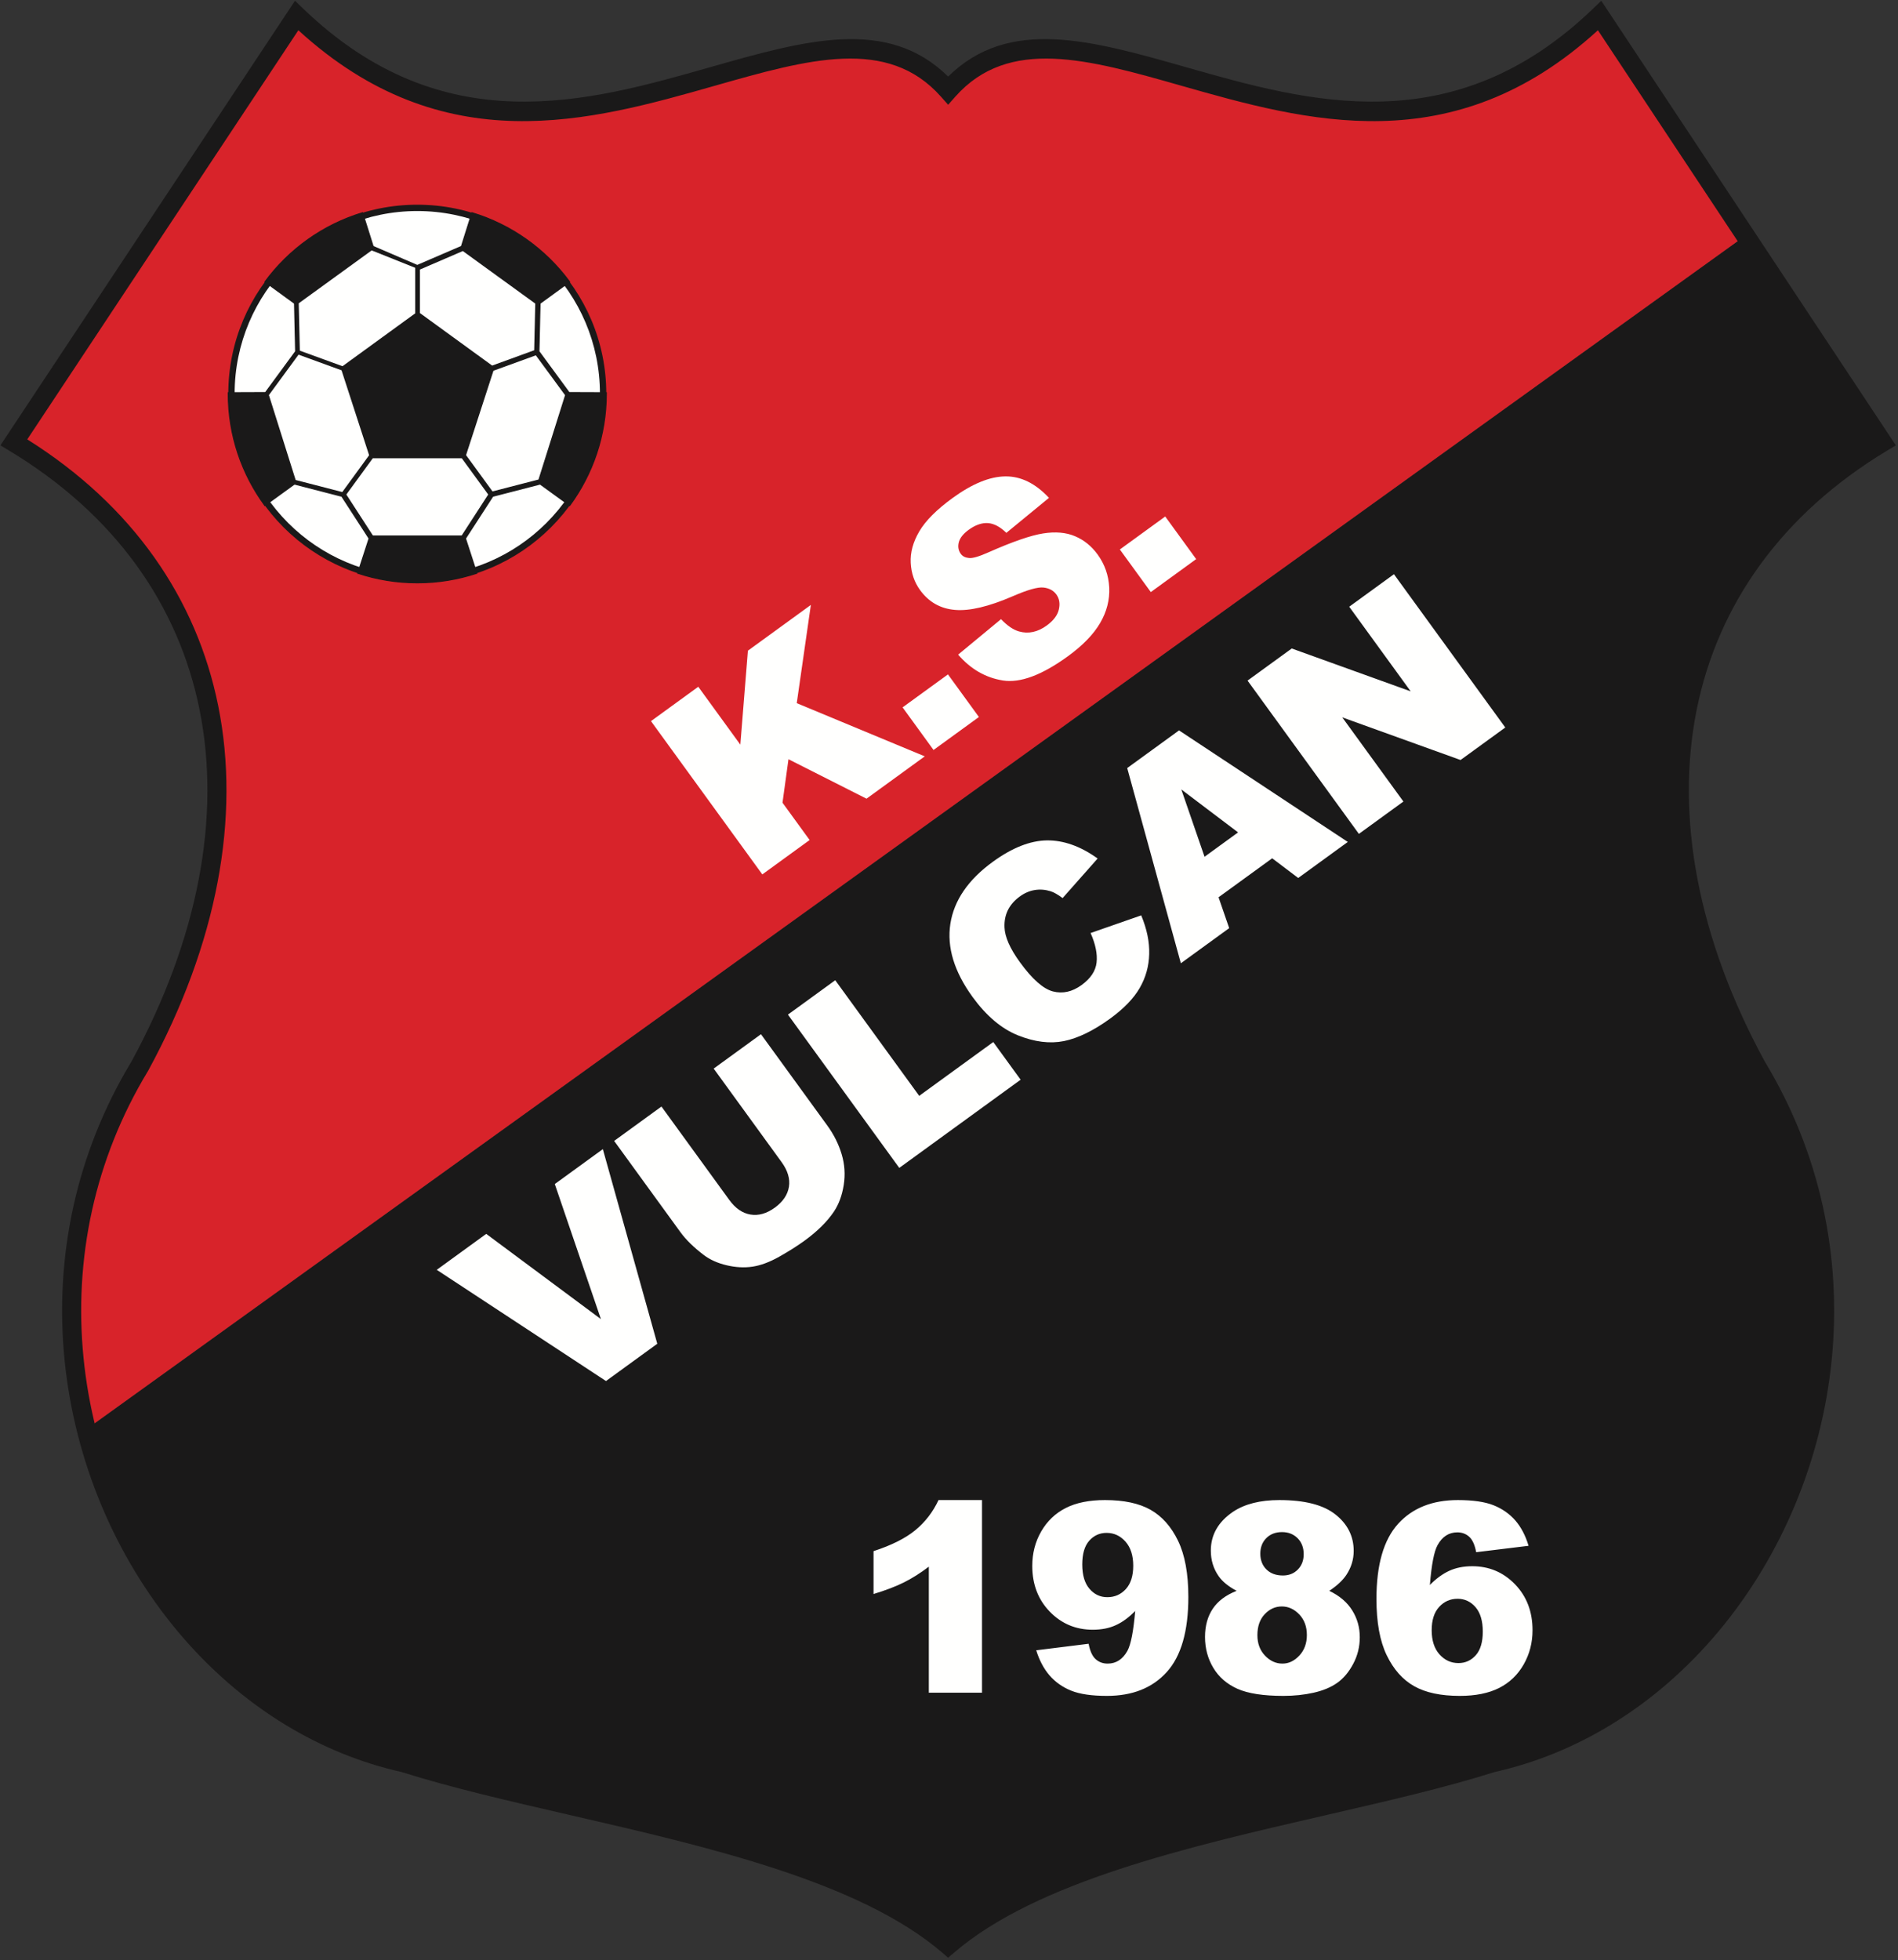 <?xml version="1.0" encoding="UTF-8"?>
<svg width="369px" height="381px" viewBox="0 0 369 381" version="1.1" xmlns="http://www.w3.org/2000/svg" xmlns:xlink="http://www.w3.org/1999/xlink">
    <rect x="0" y="0" width="369" height="381" fill="#333333" stroke="none"/>
    <!-- Generator: Sketch 52.6 (67491) - http://www.bohemiancoding.com/sketch -->
    <title>Logo_VULCAN_podglad</title>
    <desc>Created with Sketch.</desc>
    <g id="Page-1" stroke="none" stroke-width="1" fill="none" fill-rule="evenodd">
        <g id="Logo_VULCAN_podglad">
            <path d="M339.338,45.794 L365.967,85.973 C323.464,111.545 315.244,159.006 341.47,207.204 C374.045,260.958 342.698,330.967 289.998,342.656 C258.295,352.683 207.809,357.974 184.334,378.07 C160.859,357.974 110.367,352.683 78.664,342.656 C48.033,335.863 24.617,309.367 16.772,277.813 L339.338,45.794 Z" id="Fill-1" fill="#1A1919"></path>
            <path d="M16.771,277.813 C11.118,255.078 13.55,229.714 27.192,207.204 C53.417,159.006 45.197,111.545 2.696,85.973 L57.669,3.027 C107.108,50.549 158.667,-11.39 184.332,17.569 C209.994,-11.39 261.553,50.549 310.993,3.027 L339.337,45.794 L16.771,277.813 Z" id="Fill-3" fill="#D8232A"></path>
            <path d="M111.582,349.152 C138.311,355.305 167.383,362 184.333,375.663 C201.286,361.999 230.353,355.304 257.082,349.151 C268.728,346.47 279.923,343.893 289.438,340.883 L289.447,340.881 L289.599,340.847 C297.288,339.142 304.514,336.161 311.134,332.149 C326.332,322.939 338.354,308.293 345.522,291.15 C352.7,273.988 355.002,254.345 350.75,235.172 C348.705,225.954 345.146,216.841 339.887,208.162 L339.842,208.09 C326.396,183.376 321.87,158.805 326.247,137.151 C330.449,116.354 342.829,98.292 363.361,85.401 L310.659,5.88 C282.437,31.679 253.862,23.548 229.601,16.643 C211.589,11.516 196.083,7.102 185.719,18.797 L184.332,20.363 L182.944,18.797 C172.579,7.102 157.072,11.516 139.061,16.643 C114.8,23.548 86.225,31.679 58.005,5.88 L5.301,85.401 C25.834,98.292 38.214,116.354 42.416,137.151 C46.791,158.805 42.267,183.376 28.819,208.09 L28.774,208.162 C23.517,216.841 19.957,225.954 17.913,235.172 C13.661,254.345 15.961,273.988 23.139,291.15 C30.308,308.293 42.33,322.939 57.528,332.149 C64.147,336.161 71.374,339.142 79.064,340.847 L79.213,340.881 L79.224,340.883 C88.737,343.893 99.936,346.47 111.582,349.152 Z M183.129,379.48 C167.07,365.733 137.702,358.972 110.754,352.769 C98.995,350.062 87.689,347.46 78.109,344.43 C70.075,342.63 62.528,339.507 55.611,335.316 C39.724,325.689 27.172,310.421 19.71,292.574 C12.257,274.748 9.87,254.328 14.294,234.373 C16.419,224.798 20.111,215.333 25.566,206.315 C38.587,182.382 42.987,158.68 38.783,137.877 C34.676,117.553 22.325,99.946 1.744,87.564 L0.079,86.562 L1.149,84.949 L56.121,2.003 L57.35,0.149 L58.955,1.691 C86.156,27.838 114.257,19.84 138.044,13.069 C156.524,7.808 172.53,3.255 184.332,14.881 C196.131,3.255 212.138,7.808 230.618,13.069 C254.405,19.84 282.505,27.838 309.707,1.691 L311.312,0.149 L312.541,2.003 L367.514,84.949 L368.582,86.562 L366.918,87.564 C346.337,99.946 333.986,117.553 329.877,137.877 C325.675,158.68 330.075,182.382 343.096,206.315 C348.55,215.333 352.243,224.798 354.366,234.373 C358.791,254.328 356.406,274.748 348.952,292.574 C341.49,310.42 328.938,325.689 313.051,335.316 C306.135,339.507 298.587,342.63 290.553,344.43 C280.974,347.46 269.668,350.062 257.911,352.769 C230.964,358.972 201.597,365.733 185.541,379.48 L184.333,380.512 L183.129,379.48 Z" id="Fill-5" fill="#1A1919"></path>
            <path d="M278.342,316.858 C278.342,318.855 278.848,320.416 279.852,321.546 C280.863,322.678 282.088,323.245 283.546,323.245 C284.892,323.245 286.015,322.73 286.923,321.71 C287.823,320.689 288.278,319.164 288.278,317.132 C288.278,315.058 287.806,313.472 286.871,312.383 C285.929,311.295 284.763,310.746 283.374,310.746 C281.951,310.746 280.751,311.278 279.791,312.332 C278.822,313.386 278.342,314.894 278.342,316.858 Z M297.175,300.451 L286.991,301.694 C286.726,300.279 286.28,299.285 285.654,298.711 C285.02,298.128 284.248,297.837 283.331,297.837 C281.677,297.837 280.391,298.668 279.474,300.339 C278.805,301.548 278.308,304.12 277.991,308.063 C279.217,306.82 280.468,305.903 281.754,305.311 C283.049,304.72 284.531,304.42 286.22,304.42 C289.503,304.42 292.28,305.594 294.543,307.934 C296.816,310.283 297.946,313.257 297.946,316.858 C297.946,319.284 297.372,321.504 296.224,323.518 C295.075,325.524 293.489,327.05 291.458,328.079 C289.418,329.107 286.871,329.622 283.803,329.622 C280.117,329.622 277.168,328.996 274.94,327.736 C272.71,326.484 270.928,324.478 269.599,321.726 C268.27,318.975 267.602,315.332 267.602,310.789 C267.602,304.145 268.999,299.285 271.802,296.19 C274.597,293.105 278.471,291.561 283.434,291.561 C286.365,291.561 288.681,291.896 290.378,292.573 C292.074,293.251 293.489,294.245 294.613,295.539 C295.736,296.841 296.592,298.479 297.175,300.451 Z M244.457,317.818 C244.457,319.447 244.954,320.766 245.941,321.804 C246.926,322.833 248.058,323.347 249.326,323.347 C250.552,323.347 251.65,322.824 252.617,321.778 C253.587,320.732 254.075,319.404 254.075,317.793 C254.075,316.164 253.587,314.835 252.61,313.797 C251.623,312.76 250.491,312.238 249.206,312.238 C247.929,312.238 246.822,312.744 245.88,313.746 C244.929,314.749 244.457,316.112 244.457,317.818 Z M245.024,301.976 C245.024,303.246 245.426,304.274 246.223,305.054 C247.02,305.834 248.083,306.22 249.42,306.22 C250.595,306.22 251.564,305.834 252.318,305.062 C253.081,304.292 253.458,303.296 253.458,302.08 C253.458,300.802 253.064,299.773 252.275,298.976 C251.478,298.179 250.466,297.785 249.24,297.785 C247.997,297.785 246.978,298.171 246.197,298.951 C245.417,299.731 245.024,300.742 245.024,301.976 Z M240.42,309.203 C238.817,308.354 237.643,307.394 236.914,306.339 C235.911,304.9 235.404,303.246 235.404,301.377 C235.404,298.299 236.854,295.779 239.751,293.816 C242.014,292.316 245.006,291.561 248.726,291.561 C253.655,291.561 257.29,292.496 259.647,294.373 C262.004,296.242 263.179,298.608 263.179,301.445 C263.179,303.108 262.707,304.651 261.765,306.091 C261.053,307.163 259.947,308.2 258.43,309.203 C260.419,310.155 261.91,311.423 262.887,312.992 C263.873,314.569 264.362,316.309 264.362,318.22 C264.362,320.064 263.942,321.778 263.093,323.381 C262.244,324.984 261.207,326.218 259.982,327.085 C258.747,327.959 257.213,328.593 255.387,329.004 C253.552,329.416 251.598,329.622 249.515,329.622 C245.614,329.622 242.64,329.159 240.574,328.242 C238.517,327.316 236.956,325.962 235.885,324.17 C234.814,322.379 234.274,320.381 234.274,318.17 C234.274,316.009 234.779,314.183 235.782,312.683 C236.785,311.183 238.328,310.026 240.42,309.203 Z M220.319,304.326 C220.319,302.329 219.813,300.768 218.81,299.636 C217.807,298.505 216.581,297.939 215.141,297.939 C213.779,297.939 212.654,298.454 211.755,299.473 C210.855,300.494 210.409,302.028 210.409,304.077 C210.409,306.134 210.872,307.712 211.807,308.8 C212.733,309.889 213.898,310.437 215.286,310.437 C216.727,310.437 217.927,309.906 218.887,308.851 C219.838,307.797 220.319,306.289 220.319,304.326 Z M201.46,320.758 L211.644,319.49 C211.909,320.895 212.363,321.898 212.998,322.472 C213.641,323.055 214.421,323.347 215.338,323.347 C216.984,323.347 218.261,322.524 219.187,320.87 C219.856,319.644 220.362,317.064 220.696,313.121 C219.47,314.38 218.218,315.297 216.924,315.88 C215.638,316.472 214.147,316.763 212.449,316.763 C209.149,316.763 206.363,315.589 204.091,313.249 C201.82,310.9 200.689,307.934 200.689,304.351 C200.689,301.908 201.263,299.679 202.42,297.665 C203.577,295.659 205.172,294.133 207.195,293.105 C209.218,292.076 211.764,291.561 214.832,291.561 C218.519,291.561 221.467,292.196 223.696,293.456 C225.925,294.724 227.708,296.73 229.036,299.482 C230.365,302.234 231.033,305.869 231.033,310.394 C231.033,317.038 229.637,321.898 226.833,324.993 C224.039,328.079 220.164,329.622 215.201,329.622 C212.269,329.622 209.963,329.288 208.266,328.61 C206.577,327.933 205.172,326.939 204.049,325.644 C202.926,324.341 202.06,322.712 201.46,320.758 Z M242.543,132.285 L264.189,162.078 L272.844,155.79 L260.957,139.431 L283.953,147.718 L292.65,141.4 L271.004,111.607 L262.308,117.925 L274.259,134.375 L251.136,126.043 L242.543,132.285 Z M240.7,161.788 L229.668,153.443 L234.181,166.525 L240.7,161.788 Z M247.334,166.822 L236.904,174.4 L238.974,180.398 L229.576,187.225 L219.145,149.285 L229.221,141.964 L262.032,163.645 L252.393,170.649 L247.334,166.822 Z M212.029,181.346 C212.987,183.523 213.377,185.432 213.192,187.072 C213.01,188.719 212.036,190.179 210.275,191.459 C208.457,192.779 206.607,193.191 204.714,192.701 C202.817,192.205 200.68,190.313 198.281,187.012 C196.352,184.356 195.354,182.093 195.291,180.242 C195.187,177.765 196.179,175.761 198.273,174.24 C199.196,173.569 200.164,173.152 201.19,172.989 C202.204,172.825 203.228,172.907 204.257,173.23 C204.871,173.419 205.649,173.861 206.588,174.556 L213.397,166.865 C210.069,164.472 206.774,163.306 203.528,163.344 C200.275,163.388 196.771,164.778 193.019,167.504 C188.22,170.99 185.473,175.011 184.763,179.563 C184.067,184.116 185.507,188.855 189.084,193.779 C191.765,197.468 194.721,199.962 197.93,201.244 C201.139,202.525 204.112,202.897 206.85,202.349 C209.59,201.789 212.574,200.34 215.821,197.983 C218.49,196.044 220.406,194.057 221.573,192.034 C222.748,190.004 223.36,187.812 223.421,185.446 C223.494,183.083 222.972,180.569 221.87,177.916 L212.029,181.346 Z M153.187,197.207 L162.383,190.525 L178.708,212.995 L193.105,202.535 L198.425,209.858 L174.833,226.999 L153.187,197.207 Z M138.749,207.697 L151.949,225.867 C153.149,227.516 153.625,229.12 153.381,230.665 C153.134,232.221 152.22,233.574 150.646,234.717 C149.051,235.877 147.47,236.326 145.904,236.066 C144.349,235.807 142.976,234.866 141.797,233.243 L128.596,215.073 L119.4,221.754 L132.294,239.501 C133.357,240.963 134.861,242.435 136.805,243.916 C138.015,244.837 139.498,245.508 141.261,245.922 C143.018,246.341 144.692,246.429 146.281,246.196 C147.871,245.963 149.598,245.322 151.458,244.279 C153.317,243.235 154.973,242.191 156.423,241.138 C158.926,239.319 160.834,237.424 162.145,235.465 C163.08,234.054 163.713,232.344 164.033,230.321 C164.354,228.297 164.221,226.306 163.631,224.34 C163.045,222.382 162.113,220.516 160.838,218.761 L147.945,201.015 L138.749,207.697 Z M84.912,246.81 L94.531,239.822 L116.824,256.387 L107.861,230.138 L117.202,223.351 L127.786,261.18 L117.814,268.425 L84.912,246.81 Z M217.717,106.799 L226.538,100.39 L232.555,108.671 L223.734,115.08 L217.717,106.799 Z M186.275,127.238 C188.713,130.054 191.614,131.73 194.98,132.262 C198.344,132.795 202.564,131.223 207.626,127.546 C210.511,125.449 212.594,123.3 213.883,121.092 C215.179,118.879 215.757,116.583 215.65,114.204 C215.529,111.822 214.777,109.677 213.391,107.771 C212.207,106.141 210.743,104.958 209,104.221 C207.252,103.479 205.188,103.305 202.802,103.681 C200.423,104.054 196.904,105.264 192.253,107.319 C190.383,108.158 189.095,108.544 188.385,108.456 C187.67,108.392 187.142,108.13 186.799,107.658 C186.325,107.006 186.193,106.255 186.405,105.411 C186.619,104.567 187.264,103.749 188.332,102.973 C189.629,102.031 190.87,101.596 192.061,101.673 C193.239,101.75 194.441,102.381 195.652,103.568 L203.934,96.767 C201.305,93.951 198.482,92.558 195.456,92.595 C192.426,92.624 189.014,94.023 185.206,96.789 C182.106,99.041 179.947,101.203 178.729,103.275 C177.511,105.346 176.956,107.382 177.061,109.393 C177.16,111.397 177.765,113.162 178.873,114.688 C180.566,117.018 182.823,118.302 185.646,118.541 C188.459,118.796 192.206,117.917 196.898,115.886 C199.758,114.645 201.738,114.075 202.855,114.196 C203.971,114.318 204.808,114.77 205.366,115.539 C205.956,116.351 206.121,117.322 205.856,118.459 C205.597,119.589 204.806,120.63 203.495,121.583 C201.734,122.862 199.943,123.242 198.121,122.732 C197.004,122.42 195.83,121.62 194.615,120.341 L186.275,127.238 Z M175.477,137.488 L181.493,145.769 L190.315,139.36 L184.299,131.08 L175.477,137.488 Z M126.56,140.161 L135.756,133.48 L143.933,144.735 L145.403,126.471 L157.643,117.578 L154.901,136.671 L179.787,147.008 L168.463,155.236 L153.292,147.567 L152.131,156.018 L157.402,163.273 L148.206,169.954 L126.56,140.161 Z M190.916,291.561 L190.916,329.004 L180.579,329.004 L180.579,304.505 C178.907,305.774 177.287,306.795 175.718,307.574 C174.15,308.354 172.187,309.109 169.829,309.82 L169.829,301.488 C173.309,300.356 176.018,299.003 177.938,297.425 C179.867,295.839 181.376,293.884 182.465,291.561 L190.916,291.561 Z" id="Fill-7" fill="#FFFFFE"></path>
            <path d="M81.127,112.864 C101.139,112.864 117.461,96.542 117.461,76.53 C117.461,56.518 101.139,40.196 81.127,40.196 C61.115,40.196 44.793,56.518 44.793,76.53 C44.793,96.542 61.115,112.864 81.127,112.864" id="Fill-9" fill="#FFFFFE"></path>
            <path d="M81.127,112.864 C101.139,112.864 117.461,96.542 117.461,76.53 C117.461,56.518 101.139,40.196 81.127,40.196 C61.115,40.196 44.793,56.518 44.793,76.53 C44.793,96.542 61.115,112.864 81.127,112.864 Z" id="Stroke-11" stroke="#1A1919" stroke-width="0.567"></path>
            <path d="M81.126,41.019 C61.514,41.019 45.615,56.918 45.615,76.53 C45.615,96.143 61.514,112.041 81.126,112.041 C100.739,112.041 116.638,96.143 116.638,76.53 C116.638,56.918 100.739,41.019 81.126,41.019 M81.126,39.788 C101.418,39.788 117.87,56.238 117.87,76.53 C117.87,96.823 101.418,113.272 81.126,113.272 C60.834,113.272 44.385,96.823 44.385,76.53 C44.385,56.238 60.834,39.788 81.126,39.788" id="Fill-13" fill="#1A1919"></path>
            <path d="M104.773,93.295 L95.708,95.636 L90.491,88.483 L95.852,71.976 L104.212,68.934 L109.974,76.786 L104.773,93.295 Z M104.172,58.951 L103.959,68.157 L95.666,71.176 L81.536,60.906 L81.536,52.317 L89.995,48.672 L97.076,53.806 L104.172,58.951 Z M92.683,111.416 L90.487,104.655 L95.798,96.455 L105.009,94.076 L110.763,98.248 C115.229,92.165 117.869,84.656 117.869,76.53 C117.869,76.464 117.866,76.398 117.866,76.332 L110.635,76.306 L104.771,68.316 L104.988,58.956 L110.733,54.773 C106.083,48.455 99.459,43.68 91.771,41.357 L89.713,47.903 L81.126,51.603 L72.539,47.903 L70.481,41.357 C62.793,43.68 56.17,48.455 51.519,54.773 L57.265,58.956 L57.481,68.316 L51.617,76.306 L44.387,76.332 C44.386,76.398 44.384,76.464 44.384,76.53 C44.384,84.656 47.024,92.164 51.489,98.248 L57.243,94.076 L66.454,96.455 L71.765,104.655 L69.569,111.416 C73.203,112.62 77.088,113.273 81.126,113.273 L81.126,105.006 L81.126,104.187 L72.435,104.187 L67.205,96.113 L72.419,88.963 L81.126,88.963 L89.833,88.963 L95.047,96.113 L89.818,104.187 L81.127,104.187 L81.127,105.006 L81.127,113.273 C85.165,113.273 89.049,112.619 92.683,111.416 Z" id="Fill-15" fill="#1A1919"></path>
            <path d="M104.773,93.295 L95.708,95.636 L90.491,88.483 L95.852,71.976 L104.212,68.934 L109.974,76.786 L104.773,93.295 Z M104.172,58.951 L103.959,68.157 L95.666,71.176 L81.536,60.906 L81.536,52.317 L89.995,48.672 L97.076,53.806 L104.172,58.951 Z M92.683,111.416 L90.487,104.655 L95.798,96.455 L105.009,94.076 L110.763,98.248 C115.229,92.165 117.869,84.656 117.869,76.53 C117.869,76.464 117.866,76.398 117.866,76.332 L110.635,76.306 L104.771,68.316 L104.988,58.956 L110.733,54.773 C106.083,48.455 99.459,43.68 91.771,41.357 L89.713,47.903 L81.126,51.603 L72.539,47.903 L70.481,41.357 C62.793,43.68 56.17,48.455 51.519,54.773 L57.265,58.956 L57.481,68.316 L51.617,76.306 L44.387,76.332 C44.386,76.398 44.384,76.464 44.384,76.53 C44.384,84.656 47.024,92.164 51.489,98.248 L57.243,94.076 L66.454,96.455 L71.765,104.655 L69.569,111.416 C73.203,112.62 77.088,113.273 81.126,113.273 L81.126,105.006 L81.126,104.187 L72.435,104.187 L67.205,96.113 L72.419,88.963 L81.126,88.963 L89.833,88.963 L95.047,96.113 L89.818,104.187 L81.127,104.187 L81.127,105.006 L81.127,113.273 C85.165,113.273 89.049,112.619 92.683,111.416 Z" id="Stroke-17" stroke="#1A1919" stroke-width="0.216"></path>
            <path d="M58.294,68.157 L66.588,71.176 L80.718,60.906 L80.718,52.048 L72.258,48.672 L58.081,58.951 L58.294,68.157 Z M57.481,93.295 L52.279,76.786 L58.041,68.934 L66.401,71.976 L71.762,88.483 L66.545,95.636 L57.481,93.295 Z" id="Fill-19" fill="#FFFFFE"></path>
        </g>
    </g>
</svg>